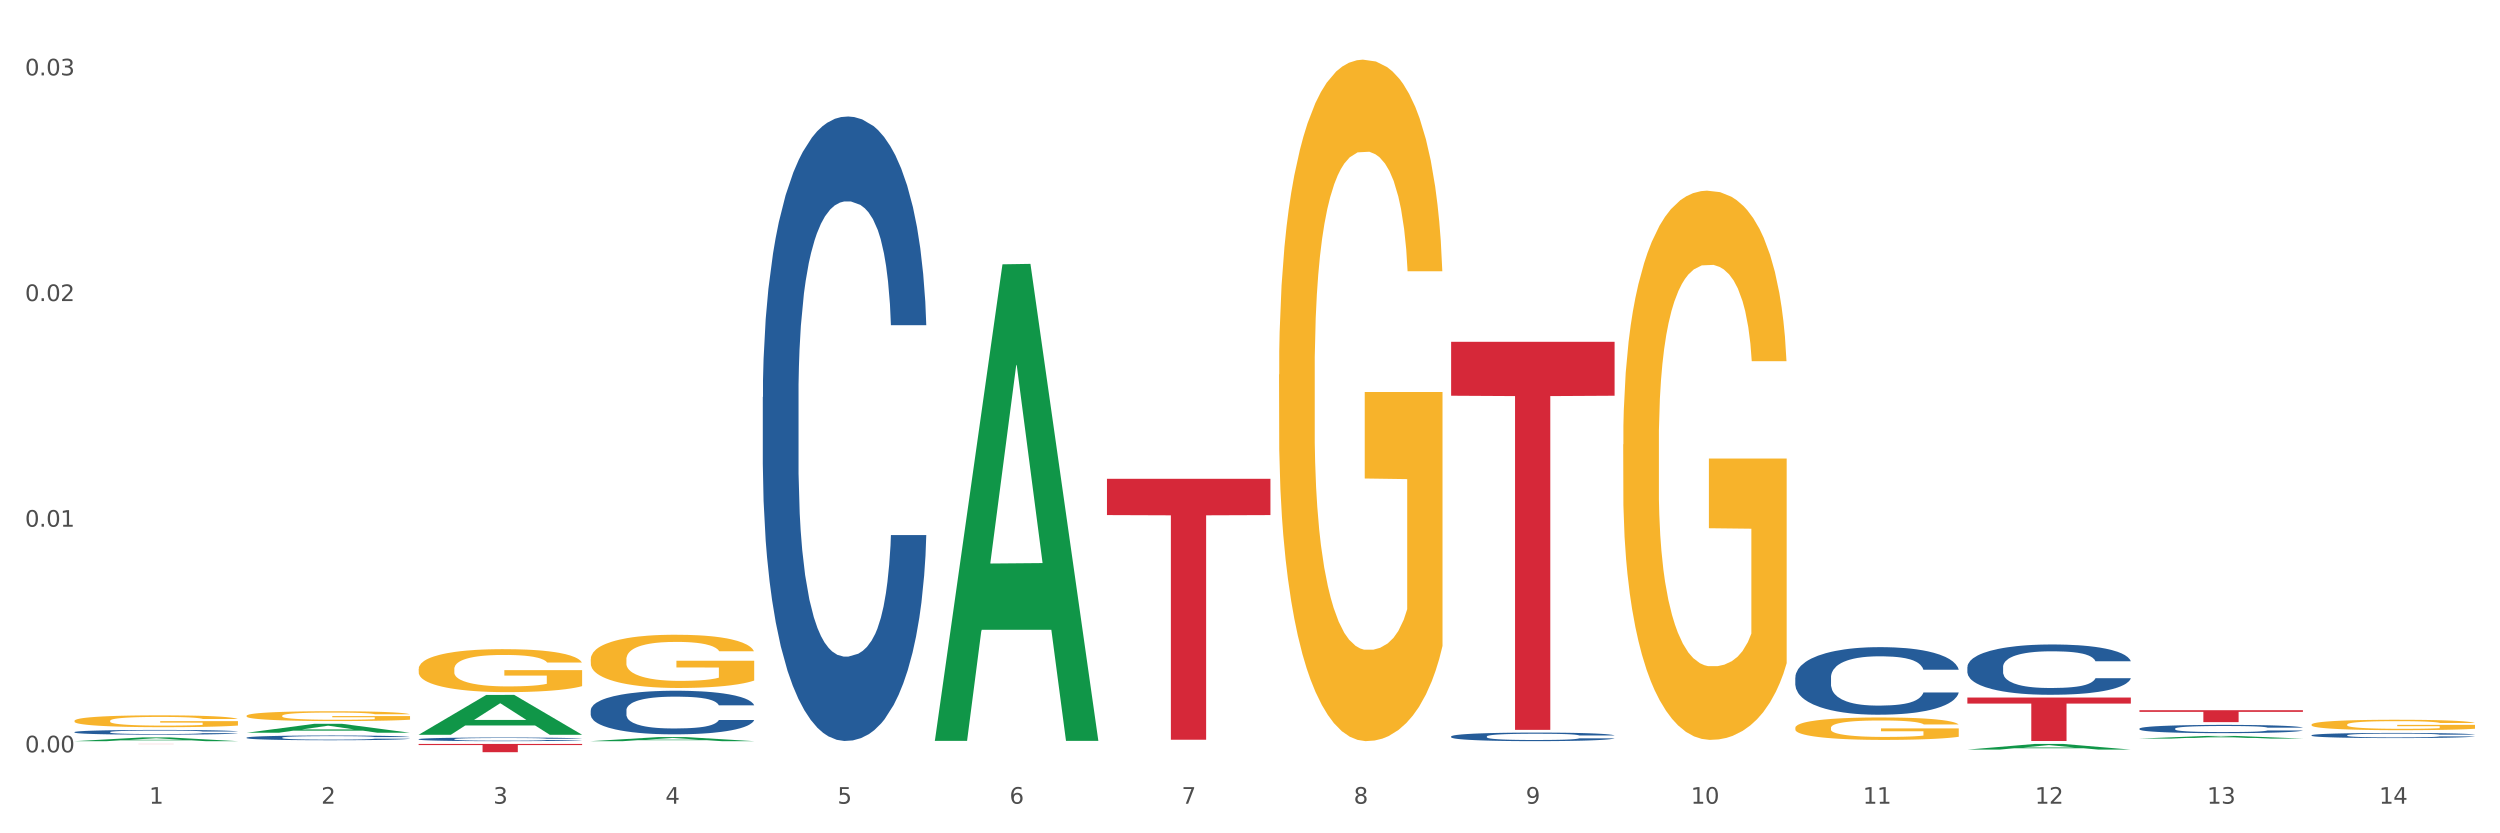 <?xml version="1.0" encoding="utf-8" standalone="no"?>
<!DOCTYPE svg PUBLIC "-//W3C//DTD SVG 1.1//EN"
  "http://www.w3.org/Graphics/SVG/1.1/DTD/svg11.dtd">
<svg xmlns:xlink="http://www.w3.org/1999/xlink" width="1080pt" height="360pt" viewBox="0 0 1080 360" xmlns="http://www.w3.org/2000/svg" version="1.1">
 <rect x="0" y="0" width="1080" height="360" fill="#333333" stroke="none"/>
 <defs>
  <style type="text/css">*{stroke-linejoin: round; stroke-linecap: butt}</style>
 </defs>
 <g id="figure_1">
  <g id="patch_1">
   <path d="M 0 360 
L 1080 360 
L 1080 0 
L 0 0 
z
" style="fill: #ffffff; stroke: #ffffff; stroke-linejoin: miter"/>
  </g>
  <g id="axes_1">
   <g id="matplotlib.axis_1">
    <g id="xtick_1">
     <g id="text_1">
      <!-- 1 -->
      <g style="fill: #4d4d4d" transform="translate(64.432 347.204) scale(0.096 -0.096)">
       <defs>
        <path id="DejaVuSans-31" d="M 794 531 
L 1825 531 
L 1825 4091 
L 703 3866 
L 703 4441 
L 1819 4666 
L 2450 4666 
L 2450 531 
L 3481 531 
L 3481 0 
L 794 0 
L 794 531 
z
" transform="scale(0.016)"/>
       </defs>
       <use xlink:href="#DejaVuSans-31"/>
      </g>
     </g>
    </g>
    <g id="xtick_2">
     <g id="text_2">
      <!-- 2 -->
      <g style="fill: #4d4d4d" transform="translate(138.771 347.204) scale(0.096 -0.096)">
       <defs>
        <path id="DejaVuSans-32" d="M 1228 531 
L 3431 531 
L 3431 0 
L 469 0 
L 469 531 
Q 828 903 1448 1529 
Q 2069 2156 2228 2338 
Q 2531 2678 2651 2914 
Q 2772 3150 2772 3378 
Q 2772 3750 2511 3984 
Q 2250 4219 1831 4219 
Q 1534 4219 1204 4116 
Q 875 4013 500 3803 
L 500 4441 
Q 881 4594 1212 4672 
Q 1544 4750 1819 4750 
Q 2544 4750 2975 4387 
Q 3406 4025 3406 3419 
Q 3406 3131 3298 2873 
Q 3191 2616 2906 2266 
Q 2828 2175 2409 1742 
Q 1991 1309 1228 531 
z
" transform="scale(0.016)"/>
       </defs>
       <use xlink:href="#DejaVuSans-32"/>
      </g>
     </g>
    </g>
    <g id="xtick_3">
     <g id="text_3">
      <!-- 3 -->
      <g style="fill: #4d4d4d" transform="translate(213.109 347.204) scale(0.096 -0.096)">
       <defs>
        <path id="DejaVuSans-33" d="M 2597 2516 
Q 3050 2419 3304 2112 
Q 3559 1806 3559 1356 
Q 3559 666 3084 287 
Q 2609 -91 1734 -91 
Q 1441 -91 1130 -33 
Q 819 25 488 141 
L 488 750 
Q 750 597 1062 519 
Q 1375 441 1716 441 
Q 2309 441 2620 675 
Q 2931 909 2931 1356 
Q 2931 1769 2642 2001 
Q 2353 2234 1838 2234 
L 1294 2234 
L 1294 2753 
L 1863 2753 
Q 2328 2753 2575 2939 
Q 2822 3125 2822 3475 
Q 2822 3834 2567 4026 
Q 2313 4219 1838 4219 
Q 1578 4219 1281 4162 
Q 984 4106 628 3988 
L 628 4550 
Q 988 4650 1302 4700 
Q 1616 4750 1894 4750 
Q 2613 4750 3031 4423 
Q 3450 4097 3450 3541 
Q 3450 3153 3228 2886 
Q 3006 2619 2597 2516 
z
" transform="scale(0.016)"/>
       </defs>
       <use xlink:href="#DejaVuSans-33"/>
      </g>
     </g>
    </g>
    <g id="xtick_4">
     <g id="text_4">
      <!-- 4 -->
      <g style="fill: #4d4d4d" transform="translate(287.448 347.204) scale(0.096 -0.096)">
       <defs>
        <path id="DejaVuSans-34" d="M 2419 4116 
L 825 1625 
L 2419 1625 
L 2419 4116 
z
M 2253 4666 
L 3047 4666 
L 3047 1625 
L 3713 1625 
L 3713 1100 
L 3047 1100 
L 3047 0 
L 2419 0 
L 2419 1100 
L 313 1100 
L 313 1709 
L 2253 4666 
z
" transform="scale(0.016)"/>
       </defs>
       <use xlink:href="#DejaVuSans-34"/>
      </g>
     </g>
    </g>
    <g id="xtick_5">
     <g id="text_5">
      <!-- 5 -->
      <g style="fill: #4d4d4d" transform="translate(361.787 347.204) scale(0.096 -0.096)">
       <defs>
        <path id="DejaVuSans-35" d="M 691 4666 
L 3169 4666 
L 3169 4134 
L 1269 4134 
L 1269 2991 
Q 1406 3038 1543 3061 
Q 1681 3084 1819 3084 
Q 2600 3084 3056 2656 
Q 3513 2228 3513 1497 
Q 3513 744 3044 326 
Q 2575 -91 1722 -91 
Q 1428 -91 1123 -41 
Q 819 9 494 109 
L 494 744 
Q 775 591 1075 516 
Q 1375 441 1709 441 
Q 2250 441 2565 725 
Q 2881 1009 2881 1497 
Q 2881 1984 2565 2268 
Q 2250 2553 1709 2553 
Q 1456 2553 1204 2497 
Q 953 2441 691 2322 
L 691 4666 
z
" transform="scale(0.016)"/>
       </defs>
       <use xlink:href="#DejaVuSans-35"/>
      </g>
     </g>
    </g>
    <g id="xtick_6">
     <g id="text_6">
      <!-- 6 -->
      <g style="fill: #4d4d4d" transform="translate(436.125 347.204) scale(0.096 -0.096)">
       <defs>
        <path id="DejaVuSans-36" d="M 2113 2584 
Q 1688 2584 1439 2293 
Q 1191 2003 1191 1497 
Q 1191 994 1439 701 
Q 1688 409 2113 409 
Q 2538 409 2786 701 
Q 3034 994 3034 1497 
Q 3034 2003 2786 2293 
Q 2538 2584 2113 2584 
z
M 3366 4563 
L 3366 3988 
Q 3128 4100 2886 4159 
Q 2644 4219 2406 4219 
Q 1781 4219 1451 3797 
Q 1122 3375 1075 2522 
Q 1259 2794 1537 2939 
Q 1816 3084 2150 3084 
Q 2853 3084 3261 2657 
Q 3669 2231 3669 1497 
Q 3669 778 3244 343 
Q 2819 -91 2113 -91 
Q 1303 -91 875 529 
Q 447 1150 447 2328 
Q 447 3434 972 4092 
Q 1497 4750 2381 4750 
Q 2619 4750 2861 4703 
Q 3103 4656 3366 4563 
z
" transform="scale(0.016)"/>
       </defs>
       <use xlink:href="#DejaVuSans-36"/>
      </g>
     </g>
    </g>
    <g id="xtick_7">
     <g id="text_7">
      <!-- 7 -->
      <g style="fill: #4d4d4d" transform="translate(510.464 347.204) scale(0.096 -0.096)">
       <defs>
        <path id="DejaVuSans-37" d="M 525 4666 
L 3525 4666 
L 3525 4397 
L 1831 0 
L 1172 0 
L 2766 4134 
L 525 4134 
L 525 4666 
z
" transform="scale(0.016)"/>
       </defs>
       <use xlink:href="#DejaVuSans-37"/>
      </g>
     </g>
    </g>
    <g id="xtick_8">
     <g id="text_8">
      <!-- 8 -->
      <g style="fill: #4d4d4d" transform="translate(584.803 347.204) scale(0.096 -0.096)">
       <defs>
        <path id="DejaVuSans-38" d="M 2034 2216 
Q 1584 2216 1326 1975 
Q 1069 1734 1069 1313 
Q 1069 891 1326 650 
Q 1584 409 2034 409 
Q 2484 409 2743 651 
Q 3003 894 3003 1313 
Q 3003 1734 2745 1975 
Q 2488 2216 2034 2216 
z
M 1403 2484 
Q 997 2584 770 2862 
Q 544 3141 544 3541 
Q 544 4100 942 4425 
Q 1341 4750 2034 4750 
Q 2731 4750 3128 4425 
Q 3525 4100 3525 3541 
Q 3525 3141 3298 2862 
Q 3072 2584 2669 2484 
Q 3125 2378 3379 2068 
Q 3634 1759 3634 1313 
Q 3634 634 3220 271 
Q 2806 -91 2034 -91 
Q 1263 -91 848 271 
Q 434 634 434 1313 
Q 434 1759 690 2068 
Q 947 2378 1403 2484 
z
M 1172 3481 
Q 1172 3119 1398 2916 
Q 1625 2713 2034 2713 
Q 2441 2713 2670 2916 
Q 2900 3119 2900 3481 
Q 2900 3844 2670 4047 
Q 2441 4250 2034 4250 
Q 1625 4250 1398 4047 
Q 1172 3844 1172 3481 
z
" transform="scale(0.016)"/>
       </defs>
       <use xlink:href="#DejaVuSans-38"/>
      </g>
     </g>
    </g>
    <g id="xtick_9">
     <g id="text_9">
      <!-- 9 -->
      <g style="fill: #4d4d4d" transform="translate(659.142 347.204) scale(0.096 -0.096)">
       <defs>
        <path id="DejaVuSans-39" d="M 703 97 
L 703 672 
Q 941 559 1184 500 
Q 1428 441 1663 441 
Q 2288 441 2617 861 
Q 2947 1281 2994 2138 
Q 2813 1869 2534 1725 
Q 2256 1581 1919 1581 
Q 1219 1581 811 2004 
Q 403 2428 403 3163 
Q 403 3881 828 4315 
Q 1253 4750 1959 4750 
Q 2769 4750 3195 4129 
Q 3622 3509 3622 2328 
Q 3622 1225 3098 567 
Q 2575 -91 1691 -91 
Q 1453 -91 1209 -44 
Q 966 3 703 97 
z
M 1959 2075 
Q 2384 2075 2632 2365 
Q 2881 2656 2881 3163 
Q 2881 3666 2632 3958 
Q 2384 4250 1959 4250 
Q 1534 4250 1286 3958 
Q 1038 3666 1038 3163 
Q 1038 2656 1286 2365 
Q 1534 2075 1959 2075 
z
" transform="scale(0.016)"/>
       </defs>
       <use xlink:href="#DejaVuSans-39"/>
      </g>
     </g>
    </g>
    <g id="xtick_10">
     <g id="text_10">
      <!-- 10 -->
      <g style="fill: #4d4d4d" transform="translate(730.426 347.204) scale(0.096 -0.096)">
       <defs>
        <path id="DejaVuSans-30" d="M 2034 4250 
Q 1547 4250 1301 3770 
Q 1056 3291 1056 2328 
Q 1056 1369 1301 889 
Q 1547 409 2034 409 
Q 2525 409 2770 889 
Q 3016 1369 3016 2328 
Q 3016 3291 2770 3770 
Q 2525 4250 2034 4250 
z
M 2034 4750 
Q 2819 4750 3233 4129 
Q 3647 3509 3647 2328 
Q 3647 1150 3233 529 
Q 2819 -91 2034 -91 
Q 1250 -91 836 529 
Q 422 1150 422 2328 
Q 422 3509 836 4129 
Q 1250 4750 2034 4750 
z
" transform="scale(0.016)"/>
       </defs>
       <use xlink:href="#DejaVuSans-31"/>
       <use xlink:href="#DejaVuSans-30" transform="translate(63.623 0)"/>
      </g>
     </g>
    </g>
    <g id="xtick_11">
     <g id="text_11">
      <!-- 11 -->
      <g style="fill: #4d4d4d" transform="translate(804.765 347.204) scale(0.096 -0.096)">
       <use xlink:href="#DejaVuSans-31"/>
       <use xlink:href="#DejaVuSans-31" transform="translate(63.623 0)"/>
      </g>
     </g>
    </g>
    <g id="xtick_12">
     <g id="text_12">
      <!-- 12 -->
      <g style="fill: #4d4d4d" transform="translate(879.104 347.204) scale(0.096 -0.096)">
       <use xlink:href="#DejaVuSans-31"/>
       <use xlink:href="#DejaVuSans-32" transform="translate(63.623 0)"/>
      </g>
     </g>
    </g>
    <g id="xtick_13">
     <g id="text_13">
      <!-- 13 -->
      <g style="fill: #4d4d4d" transform="translate(953.442 347.204) scale(0.096 -0.096)">
       <use xlink:href="#DejaVuSans-31"/>
       <use xlink:href="#DejaVuSans-33" transform="translate(63.623 0)"/>
      </g>
     </g>
    </g>
    <g id="xtick_14">
     <g id="text_14">
      <!-- 14 -->
      <g style="fill: #4d4d4d" transform="translate(1027.781 347.204) scale(0.096 -0.096)">
       <use xlink:href="#DejaVuSans-31"/>
       <use xlink:href="#DejaVuSans-34" transform="translate(63.623 0)"/>
      </g>
     </g>
    </g>
    <g id="xtick_15"/>
    <g id="xtick_16"/>
    <g id="xtick_17"/>
    <g id="xtick_18"/>
    <g id="xtick_19"/>
    <g id="xtick_20"/>
    <g id="xtick_21"/>
    <g id="xtick_22"/>
    <g id="xtick_23"/>
    <g id="xtick_24"/>
    <g id="xtick_25"/>
    <g id="xtick_26"/>
    <g id="xtick_27"/>
   </g>
   <g id="matplotlib.axis_2">
    <g id="ytick_1">
     <g id="text_15">
      <!-- 0.00 -->
      <g style="fill: #4d4d4d" transform="translate(10.8 325.017) scale(0.096 -0.096)">
       <defs>
        <path id="DejaVuSans-2e" d="M 684 794 
L 1344 794 
L 1344 0 
L 684 0 
L 684 794 
z
" transform="scale(0.016)"/>
       </defs>
       <use xlink:href="#DejaVuSans-30"/>
       <use xlink:href="#DejaVuSans-2e" transform="translate(63.623 0)"/>
       <use xlink:href="#DejaVuSans-30" transform="translate(95.41 0)"/>
       <use xlink:href="#DejaVuSans-30" transform="translate(159.033 0)"/>
      </g>
     </g>
    </g>
    <g id="ytick_2">
     <g id="text_16">
      <!-- 0.01 -->
      <g style="fill: #4d4d4d" transform="translate(10.8 227.536) scale(0.096 -0.096)">
       <use xlink:href="#DejaVuSans-30"/>
       <use xlink:href="#DejaVuSans-2e" transform="translate(63.623 0)"/>
       <use xlink:href="#DejaVuSans-30" transform="translate(95.41 0)"/>
       <use xlink:href="#DejaVuSans-31" transform="translate(159.033 0)"/>
      </g>
     </g>
    </g>
    <g id="ytick_3">
     <g id="text_17">
      <!-- 0.02 -->
      <g style="fill: #4d4d4d" transform="translate(10.8 130.056) scale(0.096 -0.096)">
       <use xlink:href="#DejaVuSans-30"/>
       <use xlink:href="#DejaVuSans-2e" transform="translate(63.623 0)"/>
       <use xlink:href="#DejaVuSans-30" transform="translate(95.41 0)"/>
       <use xlink:href="#DejaVuSans-32" transform="translate(159.033 0)"/>
      </g>
     </g>
    </g>
    <g id="ytick_4">
     <g id="text_18">
      <!-- 0.03 -->
      <g style="fill: #4d4d4d" transform="translate(10.8 32.575) scale(0.096 -0.096)">
       <use xlink:href="#DejaVuSans-30"/>
       <use xlink:href="#DejaVuSans-2e" transform="translate(63.623 0)"/>
       <use xlink:href="#DejaVuSans-30" transform="translate(95.41 0)"/>
       <use xlink:href="#DejaVuSans-33" transform="translate(159.033 0)"/>
      </g>
     </g>
    </g>
    <g id="ytick_5"/>
    <g id="ytick_6"/>
    <g id="ytick_7"/>
   </g>
   <g id="PolyCollection_1">
    <path d="M 924.24 319.062 
L 924.312 319.061 
L 953.435 317.91 
L 965.52 317.909 
L 994.861 319.064 
L 980.883 319.064 
L 974.548 318.795 
L 944.48 318.795 
L 944.261 318.8 
L 938.145 319.064 
L 924.24 319.064 
L 924.24 319.062 
L 948.265 318.635 
L 970.763 318.634 
L 959.623 318.155 
L 959.478 318.153 
L 959.332 318.157 
L 948.193 318.634 
L 948.265 318.635 
L 924.24 319.062 
z
" clip-path="url(#pe88a018e8b)" style="fill: #109648"/>
    <path d="M 924.24 306.814 
L 994.861 306.814 
L 994.861 307.531 
L 967.081 307.536 
L 967.081 311.97 
L 951.852 311.97 
L 951.852 307.536 
L 924.24 307.531 
L 924.24 306.819 
L 924.24 306.814 
z
" clip-path="url(#pe88a018e8b)" style="fill: #d62839"/>
    <path d="M 106.514 316.545 
L 106.587 316.542 
L 135.709 312.694 
L 147.795 312.69 
L 177.135 316.553 
L 163.157 316.553 
L 156.823 315.653 
L 126.754 315.653 
L 126.535 315.668 
L 120.42 316.553 
L 106.514 316.553 
L 106.514 316.545 
L 130.54 315.116 
L 153.037 315.113 
L 141.897 313.514 
L 141.752 313.506 
L 141.606 313.517 
L 130.467 315.113 
L 130.54 315.116 
L 106.514 316.545 
z
" clip-path="url(#pe88a018e8b)" style="fill: #109648"/>
    <path d="M 32.175 320.185 
L 32.248 320.183 
L 61.37 318.57 
L 73.456 318.568 
L 102.797 320.188 
L 88.818 320.188 
L 82.484 319.811 
L 52.415 319.811 
L 52.197 319.817 
L 46.081 320.188 
L 32.175 320.188 
L 32.175 320.185 
L 56.201 319.586 
L 78.698 319.584 
L 67.559 318.913 
L 67.413 318.91 
L 67.267 318.915 
L 56.128 319.584 
L 56.201 319.586 
L 32.175 320.185 
z
" clip-path="url(#pe88a018e8b)" style="fill: #109648"/>
    <path d="M 403.869 319.679 
L 403.941 319.486 
L 433.064 114.183 
L 445.15 113.99 
L 474.49 320.066 
L 460.512 320.066 
L 454.177 272.079 
L 424.109 272.079 
L 423.89 272.853 
L 417.774 320.066 
L 403.869 320.066 
L 403.869 319.679 
L 427.895 243.441 
L 450.392 243.247 
L 439.252 157.914 
L 439.107 157.527 
L 438.961 158.108 
L 427.822 243.247 
L 427.895 243.441 
L 403.869 319.679 
z
" clip-path="url(#pe88a018e8b)" style="fill: #109648"/>
    <path d="M 849.901 323.83 
L 849.974 323.828 
L 879.096 321.372 
L 891.182 321.37 
L 920.523 323.835 
L 906.544 323.835 
L 900.21 323.261 
L 870.141 323.261 
L 869.922 323.27 
L 863.807 323.835 
L 849.901 323.835 
L 849.901 323.83 
L 873.927 322.918 
L 896.424 322.916 
L 885.284 321.895 
L 885.139 321.891 
L 884.993 321.898 
L 873.854 322.916 
L 873.927 322.918 
L 849.901 323.83 
z
" clip-path="url(#pe88a018e8b)" style="fill: #109648"/>
    <path d="M 255.191 320.184 
L 255.264 320.183 
L 284.386 318.423 
L 296.472 318.422 
L 325.813 320.188 
L 311.834 320.188 
L 305.5 319.776 
L 275.431 319.776 
L 275.213 319.783 
L 269.097 320.188 
L 255.191 320.188 
L 255.191 320.184 
L 279.217 319.531 
L 301.714 319.529 
L 290.575 318.798 
L 290.429 318.795 
L 290.284 318.8 
L 279.144 319.529 
L 279.217 319.531 
L 255.191 320.184 
z
" clip-path="url(#pe88a018e8b)" style="fill: #109648"/>
    <path d="M 849.901 301.334 
L 920.523 301.334 
L 920.523 303.943 
L 892.742 303.961 
L 892.742 320.111 
L 877.514 320.111 
L 877.514 303.961 
L 849.901 303.943 
L 849.901 301.351 
L 849.901 301.334 
z
" clip-path="url(#pe88a018e8b)" style="fill: #d62839"/>
    <path d="M 180.852 317.391 
L 180.925 317.375 
L 210.048 300.208 
L 222.133 300.191 
L 251.474 317.423 
L 237.495 317.423 
L 231.161 313.411 
L 201.092 313.411 
L 200.874 313.475 
L 194.758 317.423 
L 180.852 317.423 
L 180.852 317.391 
L 204.878 311.016 
L 227.375 311 
L 216.236 303.864 
L 216.09 303.832 
L 215.945 303.881 
L 204.806 311 
L 204.878 311.016 
L 180.852 317.391 
z
" clip-path="url(#pe88a018e8b)" style="fill: #109648"/>
    <path d="M 849.901 288.179 
L 849.984 288.159 
L 849.984 287.603 
L 850.235 286.849 
L 851.153 285.459 
L 852.322 284.407 
L 854.325 283.176 
L 855.41 282.659 
L 856.829 282.084 
L 859.751 281.151 
L 863.09 280.356 
L 865.428 279.92 
L 867.181 279.642 
L 871.104 279.145 
L 873.358 278.927 
L 875.695 278.748 
L 877.699 278.629 
L 881.038 278.49 
L 883.709 278.43 
L 886.798 278.411 
L 889.386 278.43 
L 892.808 278.51 
L 897.817 278.748 
L 899.737 278.887 
L 902.325 279.125 
L 904.996 279.443 
L 907.166 279.761 
L 909.671 280.217 
L 912.258 280.813 
L 914.763 281.567 
L 916.516 282.262 
L 917.935 282.997 
L 919.187 283.89 
L 920.105 284.863 
L 920.523 285.677 
L 905.246 285.677 
L 904.829 284.943 
L 903.994 284.149 
L 903.159 283.613 
L 902.241 283.176 
L 900.822 282.679 
L 899.57 282.362 
L 897.483 281.984 
L 895.563 281.746 
L 893.977 281.607 
L 892.057 281.488 
L 887.966 281.369 
L 885.045 281.369 
L 883.208 281.409 
L 880.954 281.508 
L 879.034 281.647 
L 876.78 281.885 
L 875.027 282.143 
L 873.274 282.481 
L 872.273 282.719 
L 870.77 283.156 
L 869.768 283.513 
L 868.433 284.129 
L 867.681 284.566 
L 866.346 285.697 
L 865.761 286.531 
L 865.511 287.107 
L 865.344 287.742 
L 865.344 290.84 
L 865.845 292.229 
L 866.262 292.825 
L 866.93 293.5 
L 868.182 294.374 
L 870.019 295.227 
L 871.939 295.843 
L 873.525 296.22 
L 875.027 296.498 
L 876.53 296.716 
L 878.367 296.915 
L 879.869 297.034 
L 882.123 297.153 
L 884.794 297.213 
L 886.881 297.213 
L 891.139 297.114 
L 893.059 297.014 
L 894.895 296.875 
L 896.899 296.657 
L 898.485 296.419 
L 899.403 296.24 
L 900.905 295.863 
L 902.074 295.466 
L 903.076 295.009 
L 903.744 294.612 
L 904.495 294.016 
L 905.079 293.341 
L 905.246 292.984 
L 920.523 292.984 
L 920.189 293.699 
L 919.604 294.393 
L 918.436 295.327 
L 917.517 295.863 
L 916.098 296.518 
L 914.596 297.074 
L 912.509 297.689 
L 910.589 298.146 
L 908.585 298.543 
L 906.415 298.9 
L 902.491 299.397 
L 901.072 299.536 
L 898.067 299.774 
L 895.73 299.913 
L 892.307 300.052 
L 888.801 300.131 
L 885.128 300.151 
L 881.873 300.112 
L 878.283 299.992 
L 876.029 299.873 
L 873.525 299.695 
L 870.603 299.417 
L 867.848 299.079 
L 865.261 298.682 
L 862.84 298.225 
L 860.586 297.709 
L 857.664 296.855 
L 855.494 296.022 
L 853.908 295.247 
L 852.823 294.592 
L 851.737 293.758 
L 851.153 293.182 
L 850.235 291.793 
L 849.901 290.502 
L 849.901 288.179 
z
" clip-path="url(#pe88a018e8b)" style="fill: #255c99"/>
    <path d="M 924.24 314.758 
L 924.323 314.755 
L 924.323 314.664 
L 924.573 314.54 
L 925.492 314.311 
L 926.66 314.138 
L 928.664 313.936 
L 929.749 313.851 
L 931.168 313.756 
L 934.09 313.603 
L 937.429 313.472 
L 939.766 313.4 
L 941.519 313.355 
L 945.443 313.273 
L 947.697 313.237 
L 950.034 313.208 
L 952.037 313.188 
L 955.377 313.165 
L 958.048 313.155 
L 961.136 313.152 
L 963.724 313.155 
L 967.147 313.169 
L 972.155 313.208 
L 974.075 313.231 
L 976.663 313.27 
L 979.335 313.322 
L 981.505 313.374 
L 984.009 313.449 
L 986.597 313.547 
L 989.101 313.671 
L 990.854 313.786 
L 992.273 313.906 
L 993.526 314.053 
L 994.444 314.213 
L 994.861 314.347 
L 979.585 314.347 
L 979.168 314.226 
L 978.333 314.096 
L 977.498 314.008 
L 976.58 313.936 
L 975.161 313.854 
L 973.908 313.802 
L 971.822 313.74 
L 969.902 313.701 
L 968.316 313.678 
L 966.396 313.658 
L 962.305 313.639 
L 959.383 313.639 
L 957.547 313.645 
L 955.293 313.661 
L 953.373 313.684 
L 951.119 313.724 
L 949.366 313.766 
L 947.613 313.821 
L 946.611 313.861 
L 945.109 313.932 
L 944.107 313.991 
L 942.771 314.092 
L 942.02 314.164 
L 940.685 314.35 
L 940.1 314.487 
L 939.85 314.582 
L 939.683 314.687 
L 939.683 315.196 
L 940.184 315.424 
L 940.601 315.522 
L 941.269 315.633 
L 942.521 315.777 
L 944.358 315.917 
L 946.278 316.018 
L 947.864 316.08 
L 949.366 316.126 
L 950.869 316.162 
L 952.705 316.195 
L 954.208 316.214 
L 956.462 316.234 
L 959.133 316.244 
L 961.22 316.244 
L 965.477 316.227 
L 967.397 316.211 
L 969.234 316.188 
L 971.237 316.152 
L 972.823 316.113 
L 973.742 316.084 
L 975.244 316.022 
L 976.413 315.956 
L 977.415 315.881 
L 978.082 315.816 
L 978.834 315.718 
L 979.418 315.607 
L 979.585 315.548 
L 994.861 315.548 
L 994.527 315.666 
L 993.943 315.78 
L 992.774 315.934 
L 991.856 316.022 
L 990.437 316.129 
L 988.934 316.221 
L 986.847 316.322 
L 984.927 316.397 
L 982.924 316.462 
L 980.754 316.521 
L 976.83 316.603 
L 975.411 316.626 
L 972.406 316.665 
L 970.069 316.688 
L 966.646 316.711 
L 963.14 316.724 
L 959.467 316.727 
L 956.211 316.72 
L 952.622 316.701 
L 950.368 316.681 
L 947.864 316.652 
L 944.942 316.606 
L 942.187 316.551 
L 939.599 316.485 
L 937.178 316.41 
L 934.925 316.325 
L 932.003 316.185 
L 929.832 316.048 
L 928.246 315.92 
L 927.161 315.813 
L 926.076 315.676 
L 925.492 315.581 
L 924.573 315.352 
L 924.24 315.14 
L 924.24 314.758 
z
" clip-path="url(#pe88a018e8b)" style="fill: #255c99"/>
    <path d="M 998.578 317.626 
L 998.662 317.624 
L 998.662 317.567 
L 998.912 317.49 
L 999.83 317.348 
L 1000.999 317.241 
L 1003.003 317.115 
L 1004.088 317.063 
L 1005.507 317.004 
L 1008.429 316.909 
L 1011.768 316.828 
L 1014.105 316.783 
L 1015.858 316.755 
L 1019.781 316.704 
L 1022.035 316.682 
L 1024.373 316.663 
L 1026.376 316.651 
L 1029.715 316.637 
L 1032.387 316.631 
L 1035.475 316.629 
L 1038.063 316.631 
L 1041.486 316.639 
L 1046.494 316.663 
L 1048.414 316.678 
L 1051.002 316.702 
L 1053.673 316.734 
L 1055.844 316.767 
L 1058.348 316.813 
L 1060.936 316.874 
L 1063.44 316.951 
L 1065.193 317.022 
L 1066.612 317.097 
L 1067.864 317.188 
L 1068.783 317.288 
L 1069.2 317.371 
L 1053.924 317.371 
L 1053.506 317.296 
L 1052.671 317.215 
L 1051.837 317.16 
L 1050.918 317.115 
L 1049.499 317.065 
L 1048.247 317.032 
L 1046.16 316.994 
L 1044.24 316.969 
L 1042.654 316.955 
L 1040.734 316.943 
L 1036.644 316.931 
L 1033.722 316.931 
L 1031.886 316.935 
L 1029.632 316.945 
L 1027.712 316.959 
L 1025.458 316.984 
L 1023.705 317.01 
L 1021.952 317.044 
L 1020.95 317.069 
L 1019.448 317.113 
L 1018.446 317.15 
L 1017.11 317.213 
L 1016.359 317.257 
L 1015.023 317.373 
L 1014.439 317.458 
L 1014.188 317.517 
L 1014.022 317.582 
L 1014.022 317.898 
L 1014.522 318.04 
L 1014.94 318.1 
L 1015.608 318.169 
L 1016.86 318.259 
L 1018.696 318.346 
L 1020.616 318.409 
L 1022.202 318.447 
L 1023.705 318.475 
L 1025.207 318.498 
L 1027.044 318.518 
L 1028.547 318.53 
L 1030.8 318.542 
L 1033.472 318.548 
L 1035.559 318.548 
L 1039.816 318.538 
L 1041.736 318.528 
L 1043.572 318.514 
L 1045.576 318.492 
L 1047.162 318.467 
L 1048.08 318.449 
L 1049.583 318.411 
L 1050.752 318.37 
L 1051.753 318.323 
L 1052.421 318.283 
L 1053.172 318.222 
L 1053.757 318.153 
L 1053.924 318.117 
L 1069.2 318.117 
L 1068.866 318.19 
L 1068.282 318.261 
L 1067.113 318.356 
L 1066.195 318.411 
L 1064.776 318.478 
L 1063.273 318.534 
L 1061.186 318.597 
L 1059.266 318.644 
L 1057.263 318.684 
L 1055.092 318.721 
L 1051.169 318.771 
L 1049.75 318.786 
L 1046.745 318.81 
L 1044.407 318.824 
L 1040.985 318.838 
L 1037.479 318.846 
L 1033.806 318.848 
L 1030.55 318.844 
L 1026.96 318.832 
L 1024.707 318.82 
L 1022.202 318.802 
L 1019.281 318.773 
L 1016.526 318.739 
L 1013.938 318.698 
L 1011.517 318.652 
L 1009.263 318.599 
L 1006.342 318.512 
L 1004.171 318.427 
L 1002.585 318.348 
L 1001.5 318.281 
L 1000.415 318.196 
L 999.83 318.137 
L 998.912 317.995 
L 998.578 317.863 
L 998.578 317.626 
z
" clip-path="url(#pe88a018e8b)" style="fill: #255c99"/>
    <path d="M 180.852 319.317 
L 180.936 319.315 
L 180.936 319.275 
L 181.186 319.22 
L 182.105 319.119 
L 183.273 319.042 
L 185.277 318.953 
L 186.362 318.915 
L 187.781 318.873 
L 190.703 318.805 
L 194.042 318.747 
L 196.379 318.716 
L 198.132 318.695 
L 202.056 318.659 
L 204.31 318.643 
L 206.647 318.63 
L 208.65 318.622 
L 211.989 318.612 
L 214.661 318.607 
L 217.749 318.606 
L 220.337 318.607 
L 223.76 318.613 
L 228.768 318.63 
L 230.688 318.641 
L 233.276 318.658 
L 235.947 318.681 
L 238.118 318.704 
L 240.622 318.737 
L 243.21 318.781 
L 245.714 318.836 
L 247.467 318.886 
L 248.886 318.94 
L 250.139 319.005 
L 251.057 319.075 
L 251.474 319.135 
L 236.198 319.135 
L 235.78 319.081 
L 234.946 319.023 
L 234.111 318.984 
L 233.193 318.953 
L 231.774 318.917 
L 230.521 318.893 
L 228.434 318.866 
L 226.514 318.849 
L 224.928 318.839 
L 223.008 318.83 
L 218.918 318.821 
L 215.996 318.821 
L 214.16 318.824 
L 211.906 318.831 
L 209.986 318.841 
L 207.732 318.859 
L 205.979 318.878 
L 204.226 318.902 
L 203.224 318.919 
L 201.722 318.951 
L 200.72 318.977 
L 199.384 319.022 
L 198.633 319.054 
L 197.297 319.136 
L 196.713 319.197 
L 196.463 319.239 
L 196.296 319.285 
L 196.296 319.51 
L 196.797 319.611 
L 197.214 319.655 
L 197.882 319.704 
L 199.134 319.767 
L 200.97 319.829 
L 202.89 319.874 
L 204.476 319.902 
L 205.979 319.922 
L 207.482 319.938 
L 209.318 319.952 
L 210.821 319.961 
L 213.075 319.97 
L 215.746 319.974 
L 217.833 319.974 
L 222.09 319.967 
L 224.01 319.959 
L 225.847 319.949 
L 227.85 319.933 
L 229.436 319.916 
L 230.354 319.903 
L 231.857 319.876 
L 233.026 319.847 
L 234.027 319.814 
L 234.695 319.785 
L 235.447 319.741 
L 236.031 319.692 
L 236.198 319.666 
L 251.474 319.666 
L 251.14 319.718 
L 250.556 319.769 
L 249.387 319.837 
L 248.469 319.876 
L 247.05 319.923 
L 245.547 319.964 
L 243.46 320.009 
L 241.54 320.042 
L 239.537 320.071 
L 237.367 320.097 
L 233.443 320.133 
L 232.024 320.143 
L 229.019 320.16 
L 226.681 320.17 
L 223.259 320.18 
L 219.753 320.186 
L 216.08 320.188 
L 212.824 320.185 
L 209.235 320.176 
L 206.981 320.167 
L 204.476 320.154 
L 201.555 320.134 
L 198.8 320.11 
L 196.212 320.081 
L 193.791 320.048 
L 191.538 320.01 
L 188.616 319.948 
L 186.445 319.887 
L 184.859 319.831 
L 183.774 319.783 
L 182.689 319.723 
L 182.105 319.681 
L 181.186 319.58 
L 180.852 319.486 
L 180.852 319.317 
z
" clip-path="url(#pe88a018e8b)" style="fill: #255c99"/>
    <path d="M 255.191 306.862 
L 255.275 306.845 
L 255.275 306.363 
L 255.525 305.709 
L 256.443 304.505 
L 257.612 303.593 
L 259.615 302.526 
L 260.701 302.078 
L 262.12 301.579 
L 265.041 300.77 
L 268.381 300.082 
L 270.718 299.703 
L 272.471 299.462 
L 276.394 299.032 
L 278.648 298.843 
L 280.986 298.688 
L 282.989 298.585 
L 286.328 298.464 
L 288.999 298.413 
L 292.088 298.395 
L 294.676 298.413 
L 298.098 298.481 
L 303.107 298.688 
L 305.027 298.808 
L 307.615 299.015 
L 310.286 299.29 
L 312.457 299.566 
L 314.961 299.961 
L 317.549 300.478 
L 320.053 301.132 
L 321.806 301.734 
L 323.225 302.371 
L 324.477 303.145 
L 325.396 303.988 
L 325.813 304.694 
L 310.537 304.694 
L 310.119 304.057 
L 309.284 303.369 
L 308.45 302.904 
L 307.531 302.526 
L 306.112 302.095 
L 304.86 301.82 
L 302.773 301.493 
L 300.853 301.287 
L 299.267 301.166 
L 297.347 301.063 
L 293.257 300.96 
L 290.335 300.96 
L 288.499 300.994 
L 286.245 301.08 
L 284.325 301.2 
L 282.071 301.407 
L 280.318 301.631 
L 278.565 301.923 
L 277.563 302.13 
L 276.06 302.508 
L 275.059 302.818 
L 273.723 303.352 
L 272.972 303.73 
L 271.636 304.711 
L 271.052 305.434 
L 270.801 305.933 
L 270.634 306.484 
L 270.634 309.168 
L 271.135 310.373 
L 271.553 310.889 
L 272.22 311.474 
L 273.473 312.231 
L 275.309 312.971 
L 277.229 313.505 
L 278.815 313.832 
L 280.318 314.073 
L 281.82 314.262 
L 283.657 314.434 
L 285.159 314.537 
L 287.413 314.641 
L 290.085 314.692 
L 292.172 314.692 
L 296.429 314.606 
L 298.349 314.52 
L 300.185 314.4 
L 302.189 314.21 
L 303.775 314.004 
L 304.693 313.849 
L 306.196 313.522 
L 307.364 313.178 
L 308.366 312.782 
L 309.034 312.438 
L 309.785 311.922 
L 310.37 311.337 
L 310.537 311.027 
L 325.813 311.027 
L 325.479 311.646 
L 324.895 312.249 
L 323.726 313.057 
L 322.808 313.522 
L 321.389 314.09 
L 319.886 314.572 
L 317.799 315.105 
L 315.879 315.501 
L 313.876 315.845 
L 311.705 316.155 
L 307.782 316.585 
L 306.363 316.706 
L 303.358 316.912 
L 301.02 317.033 
L 297.598 317.153 
L 294.092 317.222 
L 290.419 317.239 
L 287.163 317.205 
L 283.573 317.102 
L 281.32 316.998 
L 278.815 316.843 
L 275.893 316.603 
L 273.139 316.31 
L 270.551 315.966 
L 268.13 315.57 
L 265.876 315.123 
L 262.955 314.383 
L 260.784 313.66 
L 259.198 312.989 
L 258.113 312.421 
L 257.028 311.698 
L 256.443 311.199 
L 255.525 309.994 
L 255.191 308.876 
L 255.191 306.862 
z
" clip-path="url(#pe88a018e8b)" style="fill: #255c99"/>
    <path d="M 32.175 321.37 
L 102.797 321.37 
L 102.797 321.381 
L 75.017 321.381 
L 75.017 321.445 
L 59.788 321.445 
L 59.788 321.381 
L 32.175 321.381 
L 32.175 321.37 
L 32.175 321.37 
z
" clip-path="url(#pe88a018e8b)" style="fill: #d62839"/>
    <path d="M 180.852 321.37 
L 251.474 321.37 
L 251.474 321.868 
L 223.694 321.871 
L 223.694 324.95 
L 208.465 324.95 
L 208.465 321.871 
L 180.852 321.868 
L 180.852 321.374 
L 180.852 321.37 
z
" clip-path="url(#pe88a018e8b)" style="fill: #d62839"/>
    <path d="M 775.562 292.682 
L 775.646 292.656 
L 775.646 291.909 
L 775.896 290.896 
L 776.814 289.029 
L 777.983 287.616 
L 779.986 285.963 
L 781.072 285.269 
L 782.491 284.496 
L 785.412 283.243 
L 788.752 282.176 
L 791.089 281.589 
L 792.842 281.216 
L 796.765 280.549 
L 799.019 280.256 
L 801.357 280.016 
L 803.36 279.856 
L 806.699 279.67 
L 809.37 279.59 
L 812.459 279.563 
L 815.047 279.59 
L 818.469 279.696 
L 823.478 280.016 
L 825.398 280.203 
L 827.986 280.523 
L 830.657 280.949 
L 832.828 281.376 
L 835.332 281.989 
L 837.92 282.789 
L 840.424 283.803 
L 842.177 284.736 
L 843.596 285.723 
L 844.848 286.923 
L 845.766 288.229 
L 846.184 289.323 
L 830.908 289.323 
L 830.49 288.336 
L 829.655 287.269 
L 828.821 286.549 
L 827.902 285.963 
L 826.483 285.296 
L 825.231 284.869 
L 823.144 284.363 
L 821.224 284.043 
L 819.638 283.856 
L 817.718 283.696 
L 813.628 283.536 
L 810.706 283.536 
L 808.87 283.589 
L 806.616 283.723 
L 804.696 283.909 
L 802.442 284.229 
L 800.689 284.576 
L 798.936 285.029 
L 797.934 285.349 
L 796.431 285.936 
L 795.43 286.416 
L 794.094 287.243 
L 793.343 287.829 
L 792.007 289.349 
L 791.423 290.469 
L 791.172 291.243 
L 791.005 292.096 
L 791.005 296.256 
L 791.506 298.122 
L 791.924 298.922 
L 792.591 299.829 
L 793.844 301.002 
L 795.68 302.149 
L 797.6 302.976 
L 799.186 303.482 
L 800.689 303.856 
L 802.191 304.149 
L 804.028 304.415 
L 805.53 304.575 
L 807.784 304.735 
L 810.456 304.815 
L 812.543 304.815 
L 816.8 304.682 
L 818.72 304.549 
L 820.556 304.362 
L 822.56 304.069 
L 824.146 303.749 
L 825.064 303.509 
L 826.567 303.002 
L 827.735 302.469 
L 828.737 301.856 
L 829.405 301.322 
L 830.156 300.522 
L 830.741 299.616 
L 830.908 299.136 
L 846.184 299.136 
L 845.85 300.096 
L 845.266 301.029 
L 844.097 302.282 
L 843.179 303.002 
L 841.76 303.882 
L 840.257 304.629 
L 838.17 305.455 
L 836.25 306.069 
L 834.247 306.602 
L 832.076 307.082 
L 828.153 307.749 
L 826.734 307.935 
L 823.728 308.255 
L 821.391 308.442 
L 817.969 308.629 
L 814.463 308.735 
L 810.79 308.762 
L 807.534 308.709 
L 803.944 308.549 
L 801.69 308.389 
L 799.186 308.149 
L 796.264 307.775 
L 793.51 307.322 
L 790.922 306.789 
L 788.501 306.175 
L 786.247 305.482 
L 783.325 304.335 
L 781.155 303.216 
L 779.569 302.176 
L 778.484 301.296 
L 777.399 300.176 
L 776.814 299.402 
L 775.896 297.536 
L 775.562 295.802 
L 775.562 292.682 
z
" clip-path="url(#pe88a018e8b)" style="fill: #255c99"/>
    <path d="M 626.885 147.66 
L 697.506 147.66 
L 697.506 170.955 
L 669.726 171.113 
L 669.726 315.293 
L 654.497 315.293 
L 654.497 171.113 
L 626.885 170.955 
L 626.885 147.817 
L 626.885 147.66 
z
" clip-path="url(#pe88a018e8b)" style="fill: #d62839"/>
    <path d="M 32.175 316.254 
L 32.258 316.252 
L 32.258 316.2 
L 32.509 316.129 
L 33.427 315.997 
L 34.596 315.898 
L 36.599 315.781 
L 37.684 315.733 
L 39.104 315.678 
L 42.025 315.59 
L 45.364 315.515 
L 47.702 315.474 
L 49.455 315.447 
L 53.378 315.4 
L 55.632 315.38 
L 57.969 315.363 
L 59.973 315.352 
L 63.312 315.339 
L 65.983 315.333 
L 69.072 315.331 
L 71.66 315.333 
L 75.082 315.34 
L 80.091 315.363 
L 82.011 315.376 
L 84.599 315.399 
L 87.27 315.429 
L 89.44 315.459 
L 91.945 315.502 
L 94.533 315.558 
L 97.037 315.629 
L 98.79 315.695 
L 100.209 315.764 
L 101.461 315.849 
L 102.379 315.941 
L 102.797 316.018 
L 87.52 316.018 
L 87.103 315.948 
L 86.268 315.873 
L 85.434 315.823 
L 84.515 315.781 
L 83.096 315.734 
L 81.844 315.704 
L 79.757 315.669 
L 77.837 315.646 
L 76.251 315.633 
L 74.331 315.622 
L 70.241 315.611 
L 67.319 315.611 
L 65.482 315.614 
L 63.229 315.624 
L 61.309 315.637 
L 59.055 315.659 
L 57.302 315.684 
L 55.549 315.716 
L 54.547 315.738 
L 53.044 315.78 
L 52.043 315.813 
L 50.707 315.871 
L 49.956 315.913 
L 48.62 316.02 
L 48.036 316.098 
L 47.785 316.153 
L 47.618 316.213 
L 47.618 316.506 
L 48.119 316.637 
L 48.537 316.693 
L 49.204 316.757 
L 50.457 316.84 
L 52.293 316.92 
L 54.213 316.979 
L 55.799 317.014 
L 57.302 317.04 
L 58.804 317.061 
L 60.641 317.08 
L 62.143 317.091 
L 64.397 317.102 
L 67.069 317.108 
L 69.155 317.108 
L 73.413 317.099 
L 75.333 317.089 
L 77.169 317.076 
L 79.173 317.055 
L 80.759 317.033 
L 81.677 317.016 
L 83.18 316.98 
L 84.348 316.943 
L 85.35 316.9 
L 86.018 316.862 
L 86.769 316.806 
L 87.353 316.742 
L 87.52 316.708 
L 102.797 316.708 
L 102.463 316.776 
L 101.879 316.842 
L 100.71 316.93 
L 99.792 316.98 
L 98.372 317.042 
L 96.87 317.095 
L 94.783 317.153 
L 92.863 317.196 
L 90.86 317.234 
L 88.689 317.267 
L 84.766 317.314 
L 83.347 317.328 
L 80.341 317.35 
L 78.004 317.363 
L 74.581 317.376 
L 71.075 317.384 
L 67.402 317.386 
L 64.147 317.382 
L 60.557 317.371 
L 58.303 317.359 
L 55.799 317.343 
L 52.877 317.316 
L 50.123 317.284 
L 47.535 317.247 
L 45.114 317.204 
L 42.86 317.155 
L 39.938 317.074 
L 37.768 316.995 
L 36.182 316.922 
L 35.097 316.86 
L 34.011 316.782 
L 33.427 316.727 
L 32.509 316.596 
L 32.175 316.474 
L 32.175 316.254 
z
" clip-path="url(#pe88a018e8b)" style="fill: #255c99"/>
    <path d="M 106.514 318.655 
L 106.597 318.653 
L 106.597 318.601 
L 106.848 318.53 
L 107.766 318.399 
L 108.935 318.3 
L 110.938 318.184 
L 112.023 318.135 
L 113.442 318.081 
L 116.364 317.993 
L 119.703 317.918 
L 122.04 317.877 
L 123.794 317.851 
L 127.717 317.804 
L 129.971 317.784 
L 132.308 317.767 
L 134.312 317.756 
L 137.651 317.743 
L 140.322 317.737 
L 143.411 317.735 
L 145.998 317.737 
L 149.421 317.744 
L 154.43 317.767 
L 156.35 317.78 
L 158.937 317.802 
L 161.609 317.832 
L 163.779 317.862 
L 166.283 317.905 
L 168.871 317.961 
L 171.376 318.032 
L 173.129 318.098 
L 174.548 318.167 
L 175.8 318.251 
L 176.718 318.343 
L 177.135 318.419 
L 161.859 318.419 
L 161.442 318.35 
L 160.607 318.275 
L 159.772 318.225 
L 158.854 318.184 
L 157.435 318.137 
L 156.183 318.107 
L 154.096 318.072 
L 152.176 318.049 
L 150.59 318.036 
L 148.67 318.025 
L 144.579 318.014 
L 141.658 318.014 
L 139.821 318.017 
L 137.567 318.027 
L 135.647 318.04 
L 133.393 318.062 
L 131.64 318.087 
L 129.887 318.118 
L 128.886 318.141 
L 127.383 318.182 
L 126.381 318.216 
L 125.046 318.274 
L 124.294 318.315 
L 122.959 318.421 
L 122.374 318.5 
L 122.124 318.554 
L 121.957 318.614 
L 121.957 318.906 
L 122.458 319.037 
L 122.875 319.093 
L 123.543 319.156 
L 124.795 319.239 
L 126.632 319.319 
L 128.552 319.377 
L 130.138 319.412 
L 131.64 319.439 
L 133.143 319.459 
L 134.979 319.478 
L 136.482 319.489 
L 138.736 319.5 
L 141.407 319.506 
L 143.494 319.506 
L 147.751 319.497 
L 149.671 319.487 
L 151.508 319.474 
L 153.511 319.454 
L 155.097 319.431 
L 156.016 319.414 
L 157.518 319.379 
L 158.687 319.341 
L 159.689 319.298 
L 160.357 319.261 
L 161.108 319.205 
L 161.692 319.141 
L 161.859 319.108 
L 177.135 319.108 
L 176.802 319.175 
L 176.217 319.24 
L 175.049 319.328 
L 174.13 319.379 
L 172.711 319.44 
L 171.209 319.493 
L 169.122 319.551 
L 167.202 319.594 
L 165.198 319.631 
L 163.028 319.665 
L 159.104 319.712 
L 157.685 319.725 
L 154.68 319.747 
L 152.343 319.76 
L 148.92 319.773 
L 145.414 319.781 
L 141.741 319.783 
L 138.486 319.779 
L 134.896 319.768 
L 132.642 319.757 
L 130.138 319.74 
L 127.216 319.713 
L 124.461 319.682 
L 121.874 319.644 
L 119.453 319.601 
L 117.199 319.553 
L 114.277 319.472 
L 112.107 319.394 
L 110.521 319.321 
L 109.435 319.259 
L 108.35 319.181 
L 107.766 319.126 
L 106.848 318.995 
L 106.514 318.874 
L 106.514 318.655 
z
" clip-path="url(#pe88a018e8b)" style="fill: #255c99"/>
    <path d="M 478.207 206.851 
L 548.829 206.851 
L 548.829 222.513 
L 521.049 222.619 
L 521.049 319.554 
L 505.82 319.554 
L 505.82 222.619 
L 478.207 222.513 
L 478.207 206.957 
L 478.207 206.851 
z
" clip-path="url(#pe88a018e8b)" style="fill: #d62839"/>
    <path d="M 626.885 318.138 
L 626.968 318.135 
L 626.968 318.04 
L 627.219 317.912 
L 628.137 317.675 
L 629.306 317.496 
L 631.309 317.287 
L 632.394 317.199 
L 633.813 317.101 
L 636.735 316.942 
L 640.074 316.807 
L 642.411 316.733 
L 644.164 316.685 
L 648.088 316.601 
L 650.342 316.564 
L 652.679 316.533 
L 654.683 316.513 
L 658.022 316.489 
L 660.693 316.479 
L 663.782 316.476 
L 666.369 316.479 
L 669.792 316.493 
L 674.801 316.533 
L 676.721 316.557 
L 679.308 316.597 
L 681.98 316.651 
L 684.15 316.706 
L 686.654 316.783 
L 689.242 316.885 
L 691.747 317.013 
L 693.5 317.131 
L 694.919 317.256 
L 696.171 317.408 
L 697.089 317.574 
L 697.506 317.713 
L 682.23 317.713 
L 681.813 317.587 
L 680.978 317.452 
L 680.143 317.361 
L 679.225 317.287 
L 677.806 317.202 
L 676.554 317.148 
L 674.467 317.084 
L 672.547 317.043 
L 670.961 317.02 
L 669.041 317 
L 664.95 316.979 
L 662.029 316.979 
L 660.192 316.986 
L 657.938 317.003 
L 656.018 317.027 
L 653.764 317.067 
L 652.011 317.111 
L 650.258 317.168 
L 649.257 317.209 
L 647.754 317.283 
L 646.752 317.344 
L 645.417 317.449 
L 644.665 317.523 
L 643.33 317.716 
L 642.745 317.858 
L 642.495 317.956 
L 642.328 318.064 
L 642.328 318.591 
L 642.829 318.828 
L 643.246 318.929 
L 643.914 319.044 
L 645.166 319.193 
L 647.003 319.338 
L 648.923 319.443 
L 650.509 319.507 
L 652.011 319.554 
L 653.514 319.591 
L 655.35 319.625 
L 656.853 319.645 
L 659.107 319.666 
L 661.778 319.676 
L 663.865 319.676 
L 668.122 319.659 
L 670.042 319.642 
L 671.879 319.618 
L 673.882 319.581 
L 675.468 319.541 
L 676.387 319.51 
L 677.889 319.446 
L 679.058 319.378 
L 680.06 319.301 
L 680.728 319.233 
L 681.479 319.132 
L 682.063 319.017 
L 682.23 318.956 
L 697.506 318.956 
L 697.173 319.078 
L 696.588 319.196 
L 695.42 319.355 
L 694.501 319.446 
L 693.082 319.558 
L 691.58 319.652 
L 689.493 319.757 
L 687.573 319.835 
L 685.569 319.902 
L 683.399 319.963 
L 679.475 320.047 
L 678.056 320.071 
L 675.051 320.112 
L 672.714 320.135 
L 669.291 320.159 
L 665.785 320.173 
L 662.112 320.176 
L 658.856 320.169 
L 655.267 320.149 
L 653.013 320.129 
L 650.509 320.098 
L 647.587 320.051 
L 644.832 319.993 
L 642.244 319.926 
L 639.824 319.848 
L 637.57 319.76 
L 634.648 319.615 
L 632.478 319.473 
L 630.892 319.341 
L 629.806 319.23 
L 628.721 319.088 
L 628.137 318.99 
L 627.219 318.753 
L 626.885 318.534 
L 626.885 318.138 
z
" clip-path="url(#pe88a018e8b)" style="fill: #255c99"/>
    <path d="M 329.53 171.54 
L 329.613 171.294 
L 329.613 164.395 
L 329.864 155.033 
L 330.782 137.787 
L 331.951 124.729 
L 333.954 109.454 
L 335.039 103.048 
L 336.458 95.903 
L 339.38 84.323 
L 342.719 74.468 
L 345.057 69.048 
L 346.81 65.599 
L 350.733 59.44 
L 352.987 56.729 
L 355.324 54.512 
L 357.328 53.034 
L 360.667 51.309 
L 363.338 50.57 
L 366.427 50.324 
L 369.015 50.57 
L 372.437 51.556 
L 377.446 54.512 
L 379.366 56.237 
L 381.954 59.193 
L 384.625 63.135 
L 386.795 67.077 
L 389.3 72.744 
L 391.887 80.135 
L 394.392 89.497 
L 396.145 98.121 
L 397.564 107.236 
L 398.816 118.323 
L 399.734 130.396 
L 400.152 140.497 
L 384.875 140.497 
L 384.458 131.381 
L 383.623 121.526 
L 382.788 114.874 
L 381.87 109.454 
L 380.451 103.294 
L 379.199 99.352 
L 377.112 94.671 
L 375.192 91.715 
L 373.606 89.99 
L 371.686 88.512 
L 367.595 87.034 
L 364.674 87.034 
L 362.837 87.526 
L 360.583 88.758 
L 358.663 90.483 
L 356.41 93.439 
L 354.656 96.642 
L 352.903 100.831 
L 351.902 103.787 
L 350.399 109.207 
L 349.397 113.642 
L 348.062 121.28 
L 347.31 126.7 
L 345.975 140.743 
L 345.391 151.091 
L 345.14 158.236 
L 344.973 166.12 
L 344.973 204.555 
L 345.474 221.801 
L 345.891 229.192 
L 346.559 237.569 
L 347.811 248.409 
L 349.648 259.004 
L 351.568 266.641 
L 353.154 271.322 
L 354.656 274.772 
L 356.159 277.482 
L 357.996 279.945 
L 359.498 281.424 
L 361.752 282.902 
L 364.423 283.641 
L 366.51 283.641 
L 370.768 282.409 
L 372.688 281.177 
L 374.524 279.453 
L 376.528 276.743 
L 378.114 273.786 
L 379.032 271.569 
L 380.534 266.888 
L 381.703 261.96 
L 382.705 256.293 
L 383.373 251.366 
L 384.124 243.975 
L 384.708 235.598 
L 384.875 231.163 
L 400.152 231.163 
L 399.818 240.033 
L 399.233 248.656 
L 398.065 260.235 
L 397.146 266.888 
L 395.727 275.018 
L 394.225 281.916 
L 392.138 289.554 
L 390.218 295.221 
L 388.214 300.148 
L 386.044 304.583 
L 382.121 310.742 
L 380.701 312.467 
L 377.696 315.424 
L 375.359 317.148 
L 371.936 318.873 
L 368.43 319.858 
L 364.757 320.105 
L 361.502 319.612 
L 357.912 318.134 
L 355.658 316.655 
L 353.154 314.438 
L 350.232 310.989 
L 347.477 306.8 
L 344.89 301.873 
L 342.469 296.206 
L 340.215 289.8 
L 337.293 279.206 
L 335.123 268.859 
L 333.537 259.25 
L 332.452 251.12 
L 331.366 240.772 
L 330.782 233.627 
L 329.864 216.381 
L 329.53 200.366 
L 329.53 171.54 
z
" clip-path="url(#pe88a018e8b)" style="fill: #255c99"/>
    <path d="M 701.223 192.005 
L 701.307 191.788 
L 701.307 183.987 
L 701.474 177.27 
L 702.307 161.018 
L 703.558 147.583 
L 704.475 140.432 
L 705.392 134.581 
L 706.476 128.731 
L 707.81 122.663 
L 710.228 113.779 
L 711.729 109.228 
L 713.563 104.461 
L 716.899 97.527 
L 719.317 93.627 
L 721.818 90.376 
L 725.903 86.476 
L 728.572 84.742 
L 731.406 83.442 
L 734.825 82.575 
L 737.41 82.359 
L 743.08 83.009 
L 747.915 84.959 
L 750.25 86.476 
L 753.252 89.076 
L 754.836 90.81 
L 757.421 94.277 
L 760.089 98.827 
L 761.923 102.728 
L 764.675 110.095 
L 766.759 117.463 
L 768.677 126.564 
L 769.677 132.848 
L 770.428 138.698 
L 771.095 145.416 
L 771.762 156.034 
L 756.754 156.034 
L 756.17 148.45 
L 755.253 141.299 
L 753.919 134.365 
L 752.751 130.031 
L 750.75 124.614 
L 748.916 121.146 
L 746.998 118.546 
L 744.664 116.379 
L 742.829 115.296 
L 740.245 114.429 
L 735.159 114.646 
L 731.74 116.379 
L 729.405 118.546 
L 727.905 120.496 
L 726.571 122.663 
L 725.07 125.697 
L 723.319 130.247 
L 722.068 134.365 
L 720.817 139.565 
L 719.817 144.766 
L 718.9 150.833 
L 718.149 157.334 
L 717.566 164.051 
L 717.065 172.286 
L 716.648 185.937 
L 716.648 215.624 
L 716.815 222.341 
L 717.232 231.226 
L 717.732 237.943 
L 718.566 245.961 
L 719.317 251.378 
L 720.734 259.179 
L 722.318 265.68 
L 723.569 269.797 
L 724.82 273.264 
L 726.987 278.031 
L 729.405 281.932 
L 731.49 284.315 
L 734.325 286.482 
L 736.242 287.349 
L 737.91 287.782 
L 741.996 287.782 
L 744.914 287.132 
L 748.166 285.615 
L 750.667 283.665 
L 752.751 281.282 
L 755.086 277.381 
L 756.587 273.697 
L 756.587 228.409 
L 738.244 228.192 
L 738.244 198.072 
L 771.845 198.072 
L 771.845 286.482 
L 770.428 291.033 
L 768.844 295.15 
L 767.176 298.834 
L 764.675 303.384 
L 761.673 307.718 
L 759.005 310.752 
L 756.17 313.352 
L 752.835 315.736 
L 748.499 317.902 
L 745.831 318.769 
L 742.496 319.419 
L 738.577 319.636 
L 735.159 319.203 
L 731.823 318.119 
L 728.321 316.169 
L 724.903 313.352 
L 722.318 310.535 
L 719.733 307.068 
L 716.982 302.517 
L 714.814 298.184 
L 713.147 294.283 
L 711.312 289.299 
L 709.311 282.798 
L 707.81 276.948 
L 706.476 270.88 
L 705.059 263.08 
L 704.058 256.362 
L 703.058 247.911 
L 702.474 241.627 
L 701.807 231.876 
L 701.307 218.224 
L 701.223 192.005 
z
" clip-path="url(#pe88a018e8b)" style="fill: #f7b32b"/>
    <path d="M 775.562 314.427 
L 775.645 314.418 
L 775.645 314.099 
L 775.812 313.824 
L 776.646 313.16 
L 777.897 312.611 
L 778.814 312.319 
L 779.731 312.079 
L 780.815 311.84 
L 782.149 311.592 
L 784.567 311.229 
L 786.068 311.043 
L 787.902 310.848 
L 791.237 310.565 
L 793.655 310.405 
L 796.157 310.272 
L 800.242 310.113 
L 802.91 310.042 
L 805.745 309.989 
L 809.164 309.953 
L 811.748 309.944 
L 817.418 309.971 
L 822.254 310.051 
L 824.589 310.113 
L 827.59 310.219 
L 829.175 310.29 
L 831.759 310.432 
L 834.427 310.618 
L 836.262 310.777 
L 839.013 311.078 
L 841.098 311.38 
L 843.015 311.752 
L 844.016 312.008 
L 844.766 312.248 
L 845.433 312.522 
L 846.1 312.956 
L 831.092 312.956 
L 830.509 312.646 
L 829.592 312.354 
L 828.257 312.071 
L 827.09 311.893 
L 825.089 311.672 
L 823.255 311.53 
L 821.337 311.424 
L 819.002 311.335 
L 817.168 311.291 
L 814.583 311.256 
L 809.497 311.264 
L 806.079 311.335 
L 803.744 311.424 
L 802.243 311.504 
L 800.909 311.592 
L 799.408 311.716 
L 797.657 311.902 
L 796.407 312.071 
L 795.156 312.283 
L 794.156 312.496 
L 793.238 312.744 
L 792.488 313.01 
L 791.904 313.284 
L 791.404 313.621 
L 790.987 314.179 
L 790.987 315.392 
L 791.154 315.667 
L 791.571 316.03 
L 792.071 316.305 
L 792.905 316.633 
L 793.655 316.854 
L 795.073 317.173 
L 796.657 317.439 
L 797.908 317.607 
L 799.158 317.749 
L 801.326 317.944 
L 803.744 318.103 
L 805.829 318.201 
L 808.663 318.289 
L 810.581 318.325 
L 812.249 318.342 
L 816.334 318.342 
L 819.253 318.316 
L 822.504 318.254 
L 825.006 318.174 
L 827.09 318.077 
L 829.425 317.917 
L 830.926 317.766 
L 830.926 315.915 
L 812.582 315.906 
L 812.582 314.675 
L 846.184 314.675 
L 846.184 318.289 
L 844.766 318.475 
L 843.182 318.643 
L 841.515 318.794 
L 839.013 318.98 
L 836.012 319.157 
L 833.344 319.281 
L 830.509 319.388 
L 827.174 319.485 
L 822.838 319.574 
L 820.17 319.609 
L 816.835 319.636 
L 812.916 319.644 
L 809.497 319.627 
L 806.162 319.582 
L 802.66 319.503 
L 799.242 319.388 
L 796.657 319.272 
L 794.072 319.131 
L 791.321 318.945 
L 789.153 318.767 
L 787.485 318.608 
L 785.651 318.404 
L 783.65 318.139 
L 782.149 317.899 
L 780.815 317.651 
L 779.398 317.332 
L 778.397 317.058 
L 777.396 316.712 
L 776.813 316.455 
L 776.146 316.057 
L 775.645 315.499 
L 775.562 314.427 
z
" clip-path="url(#pe88a018e8b)" style="fill: #f7b32b"/>
    <path d="M 998.578 313.019 
L 998.662 313.015 
L 998.662 312.867 
L 998.828 312.739 
L 999.662 312.43 
L 1000.913 312.175 
L 1001.83 312.039 
L 1002.747 311.928 
L 1003.831 311.816 
L 1005.165 311.701 
L 1007.583 311.532 
L 1009.084 311.445 
L 1010.918 311.355 
L 1014.253 311.223 
L 1016.671 311.149 
L 1019.173 311.087 
L 1023.258 311.013 
L 1025.926 310.98 
L 1028.761 310.955 
L 1032.18 310.939 
L 1034.765 310.935 
L 1040.434 310.947 
L 1045.27 310.984 
L 1047.605 311.013 
L 1050.607 311.062 
L 1052.191 311.095 
L 1054.775 311.161 
L 1057.444 311.248 
L 1059.278 311.322 
L 1062.029 311.462 
L 1064.114 311.602 
L 1066.032 311.775 
L 1067.032 311.895 
L 1067.783 312.006 
L 1068.45 312.134 
L 1069.117 312.335 
L 1054.108 312.335 
L 1053.525 312.191 
L 1052.608 312.055 
L 1051.274 311.923 
L 1050.106 311.841 
L 1048.105 311.738 
L 1046.271 311.672 
L 1044.353 311.623 
L 1042.019 311.581 
L 1040.184 311.561 
L 1037.599 311.544 
L 1032.513 311.548 
L 1029.095 311.581 
L 1026.76 311.623 
L 1025.259 311.66 
L 1023.925 311.701 
L 1022.425 311.759 
L 1020.674 311.845 
L 1019.423 311.923 
L 1018.172 312.022 
L 1017.172 312.121 
L 1016.255 312.237 
L 1015.504 312.36 
L 1014.92 312.488 
L 1014.42 312.645 
L 1014.003 312.904 
L 1014.003 313.469 
L 1014.17 313.596 
L 1014.587 313.765 
L 1015.087 313.893 
L 1015.921 314.045 
L 1016.671 314.148 
L 1018.089 314.297 
L 1019.673 314.42 
L 1020.924 314.499 
L 1022.174 314.565 
L 1024.342 314.655 
L 1026.76 314.729 
L 1028.845 314.775 
L 1031.68 314.816 
L 1033.597 314.832 
L 1035.265 314.841 
L 1039.35 314.841 
L 1042.269 314.828 
L 1045.52 314.8 
L 1048.022 314.762 
L 1050.106 314.717 
L 1052.441 314.643 
L 1053.942 314.573 
L 1053.942 313.712 
L 1035.598 313.708 
L 1035.598 313.135 
L 1069.2 313.135 
L 1069.2 314.816 
L 1067.783 314.903 
L 1066.198 314.981 
L 1064.531 315.051 
L 1062.029 315.137 
L 1059.028 315.22 
L 1056.36 315.277 
L 1053.525 315.327 
L 1050.19 315.372 
L 1045.854 315.413 
L 1043.186 315.43 
L 1039.851 315.442 
L 1035.932 315.446 
L 1032.513 315.438 
L 1029.178 315.418 
L 1025.676 315.381 
L 1022.258 315.327 
L 1019.673 315.273 
L 1017.088 315.207 
L 1014.337 315.121 
L 1012.169 315.039 
L 1010.501 314.964 
L 1008.667 314.87 
L 1006.666 314.746 
L 1005.165 314.635 
L 1003.831 314.519 
L 1002.414 314.371 
L 1001.413 314.243 
L 1000.413 314.083 
L 999.829 313.963 
L 999.162 313.778 
L 998.662 313.518 
L 998.578 313.019 
z
" clip-path="url(#pe88a018e8b)" style="fill: #f7b32b"/>
    <path d="M 106.514 309.221 
L 106.597 309.217 
L 106.597 309.077 
L 106.764 308.957 
L 107.598 308.666 
L 108.848 308.425 
L 109.765 308.297 
L 110.683 308.192 
L 111.767 308.087 
L 113.101 307.979 
L 115.519 307.82 
L 117.019 307.738 
L 118.854 307.653 
L 122.189 307.528 
L 124.607 307.458 
L 127.108 307.4 
L 131.194 307.33 
L 133.862 307.299 
L 136.697 307.276 
L 140.115 307.26 
L 142.7 307.257 
L 148.37 307.268 
L 153.206 307.303 
L 155.54 307.33 
L 158.542 307.377 
L 160.126 307.408 
L 162.711 307.47 
L 165.379 307.552 
L 167.213 307.622 
L 169.965 307.754 
L 172.049 307.886 
L 173.967 308.049 
L 174.968 308.161 
L 175.718 308.266 
L 176.385 308.386 
L 177.052 308.577 
L 162.044 308.577 
L 161.46 308.441 
L 160.543 308.313 
L 159.209 308.188 
L 158.042 308.111 
L 156.041 308.014 
L 154.206 307.952 
L 152.289 307.905 
L 149.954 307.866 
L 148.12 307.847 
L 145.535 307.831 
L 140.449 307.835 
L 137.03 307.866 
L 134.696 307.905 
L 133.195 307.94 
L 131.861 307.979 
L 130.36 308.033 
L 128.609 308.115 
L 127.358 308.188 
L 126.108 308.282 
L 125.107 308.375 
L 124.19 308.483 
L 123.44 308.6 
L 122.856 308.72 
L 122.356 308.868 
L 121.939 309.112 
L 121.939 309.644 
L 122.106 309.765 
L 122.522 309.924 
L 123.023 310.044 
L 123.856 310.188 
L 124.607 310.285 
L 126.024 310.425 
L 127.609 310.541 
L 128.859 310.615 
L 130.11 310.677 
L 132.278 310.762 
L 134.696 310.832 
L 136.78 310.875 
L 139.615 310.914 
L 141.533 310.929 
L 143.2 310.937 
L 147.286 310.937 
L 150.204 310.925 
L 153.456 310.898 
L 155.957 310.863 
L 158.042 310.821 
L 160.376 310.751 
L 161.877 310.685 
L 161.877 309.873 
L 143.534 309.869 
L 143.534 309.33 
L 177.135 309.33 
L 177.135 310.914 
L 175.718 310.995 
L 174.134 311.069 
L 172.466 311.135 
L 169.965 311.217 
L 166.963 311.294 
L 164.295 311.349 
L 161.46 311.395 
L 158.125 311.438 
L 153.789 311.477 
L 151.121 311.492 
L 147.786 311.504 
L 143.867 311.508 
L 140.449 311.5 
L 137.114 311.481 
L 133.612 311.446 
L 130.193 311.395 
L 127.609 311.345 
L 125.024 311.283 
L 122.272 311.201 
L 120.104 311.123 
L 118.437 311.054 
L 116.603 310.964 
L 114.601 310.848 
L 113.101 310.743 
L 111.767 310.634 
L 110.349 310.495 
L 109.349 310.374 
L 108.348 310.223 
L 107.764 310.11 
L 107.097 309.935 
L 106.597 309.691 
L 106.514 309.221 
z
" clip-path="url(#pe88a018e8b)" style="fill: #f7b32b"/>
    <path d="M 32.175 311.393 
L 32.258 311.388 
L 32.258 311.22 
L 32.425 311.074 
L 33.259 310.724 
L 34.51 310.433 
L 35.427 310.279 
L 36.344 310.153 
L 37.428 310.026 
L 38.762 309.895 
L 41.18 309.704 
L 42.681 309.605 
L 44.515 309.502 
L 47.85 309.353 
L 50.268 309.268 
L 52.77 309.198 
L 56.855 309.114 
L 59.523 309.077 
L 62.358 309.048 
L 65.777 309.03 
L 68.361 309.025 
L 74.031 309.039 
L 78.867 309.081 
L 81.202 309.114 
L 84.203 309.17 
L 85.788 309.208 
L 88.372 309.282 
L 91.04 309.381 
L 92.875 309.465 
L 95.626 309.624 
L 97.711 309.783 
L 99.628 309.98 
L 100.629 310.115 
L 101.379 310.242 
L 102.046 310.387 
L 102.713 310.616 
L 87.705 310.616 
L 87.122 310.452 
L 86.204 310.298 
L 84.87 310.148 
L 83.703 310.054 
L 81.702 309.937 
L 79.868 309.863 
L 77.95 309.806 
L 75.615 309.76 
L 73.781 309.736 
L 71.196 309.718 
L 66.11 309.722 
L 62.692 309.76 
L 60.357 309.806 
L 58.856 309.849 
L 57.522 309.895 
L 56.021 309.961 
L 54.27 310.059 
L 53.02 310.148 
L 51.769 310.26 
L 50.768 310.373 
L 49.851 310.504 
L 49.101 310.644 
L 48.517 310.789 
L 48.017 310.967 
L 47.6 311.262 
L 47.6 311.903 
L 47.767 312.048 
L 48.184 312.24 
L 48.684 312.385 
L 49.518 312.558 
L 50.268 312.675 
L 51.686 312.843 
L 53.27 312.984 
L 54.52 313.072 
L 55.771 313.147 
L 57.939 313.25 
L 60.357 313.334 
L 62.441 313.386 
L 65.276 313.433 
L 67.194 313.451 
L 68.862 313.461 
L 72.947 313.461 
L 75.865 313.447 
L 79.117 313.414 
L 81.619 313.372 
L 83.703 313.32 
L 86.038 313.236 
L 87.538 313.157 
L 87.538 312.179 
L 69.195 312.174 
L 69.195 311.524 
L 102.797 311.524 
L 102.797 313.433 
L 101.379 313.531 
L 99.795 313.62 
L 98.128 313.699 
L 95.626 313.798 
L 92.625 313.891 
L 89.956 313.957 
L 87.122 314.013 
L 83.786 314.064 
L 79.451 314.111 
L 76.783 314.13 
L 73.447 314.144 
L 69.529 314.149 
L 66.11 314.139 
L 62.775 314.116 
L 59.273 314.074 
L 55.855 314.013 
L 53.27 313.952 
L 50.685 313.877 
L 47.934 313.779 
L 45.766 313.685 
L 44.098 313.601 
L 42.264 313.494 
L 40.263 313.353 
L 38.762 313.227 
L 37.428 313.096 
L 36.01 312.927 
L 35.01 312.782 
L 34.009 312.6 
L 33.426 312.464 
L 32.759 312.254 
L 32.258 311.959 
L 32.175 311.393 
z
" clip-path="url(#pe88a018e8b)" style="fill: #f7b32b"/>
    <path d="M 180.852 289.018 
L 180.936 289.001 
L 180.936 288.39 
L 181.103 287.864 
L 181.936 286.592 
L 183.187 285.54 
L 184.104 284.981 
L 185.021 284.523 
L 186.105 284.065 
L 187.439 283.59 
L 189.857 282.894 
L 191.358 282.538 
L 193.192 282.165 
L 196.528 281.622 
L 198.946 281.317 
L 201.447 281.062 
L 205.533 280.757 
L 208.201 280.621 
L 211.036 280.52 
L 214.454 280.452 
L 217.039 280.435 
L 222.709 280.486 
L 227.545 280.638 
L 229.879 280.757 
L 232.881 280.961 
L 234.465 281.096 
L 237.05 281.368 
L 239.718 281.724 
L 241.552 282.029 
L 244.304 282.606 
L 246.388 283.183 
L 248.306 283.895 
L 249.306 284.387 
L 250.057 284.845 
L 250.724 285.371 
L 251.391 286.202 
L 236.383 286.202 
L 235.799 285.608 
L 234.882 285.049 
L 233.548 284.506 
L 232.38 284.167 
L 230.379 283.742 
L 228.545 283.471 
L 226.627 283.267 
L 224.293 283.098 
L 222.458 283.013 
L 219.874 282.945 
L 214.788 282.962 
L 211.369 283.098 
L 209.034 283.267 
L 207.534 283.42 
L 206.2 283.59 
L 204.699 283.827 
L 202.948 284.183 
L 201.697 284.506 
L 200.446 284.913 
L 199.446 285.32 
L 198.529 285.795 
L 197.778 286.304 
L 197.195 286.83 
L 196.694 287.474 
L 196.277 288.543 
L 196.277 290.867 
L 196.444 291.393 
L 196.861 292.088 
L 197.361 292.614 
L 198.195 293.242 
L 198.946 293.666 
L 200.363 294.276 
L 201.947 294.785 
L 203.198 295.108 
L 204.449 295.379 
L 206.616 295.752 
L 209.034 296.057 
L 211.119 296.244 
L 213.954 296.414 
L 215.871 296.482 
L 217.539 296.515 
L 221.625 296.515 
L 224.543 296.465 
L 227.795 296.346 
L 230.296 296.193 
L 232.38 296.007 
L 234.715 295.701 
L 236.216 295.413 
L 236.216 291.868 
L 217.873 291.851 
L 217.873 289.493 
L 251.474 289.493 
L 251.474 296.414 
L 250.057 296.77 
L 248.473 297.092 
L 246.805 297.381 
L 244.304 297.737 
L 241.302 298.076 
L 238.634 298.313 
L 235.799 298.517 
L 232.464 298.704 
L 228.128 298.873 
L 225.46 298.941 
L 222.125 298.992 
L 218.206 299.009 
L 214.788 298.975 
L 211.452 298.89 
L 207.951 298.738 
L 204.532 298.517 
L 201.947 298.297 
L 199.362 298.025 
L 196.611 297.669 
L 194.443 297.33 
L 192.776 297.024 
L 190.941 296.634 
L 188.94 296.125 
L 187.439 295.667 
L 186.105 295.192 
L 184.688 294.582 
L 183.687 294.056 
L 182.687 293.394 
L 182.103 292.902 
L 181.436 292.139 
L 180.936 291.07 
L 180.852 289.018 
z
" clip-path="url(#pe88a018e8b)" style="fill: #f7b32b"/>
    <path d="M 255.191 284.837 
L 255.275 284.816 
L 255.275 284.06 
L 255.441 283.409 
L 256.275 281.833 
L 257.526 280.53 
L 258.443 279.837 
L 259.36 279.269 
L 260.444 278.702 
L 261.778 278.114 
L 264.196 277.252 
L 265.697 276.811 
L 267.531 276.349 
L 270.866 275.676 
L 273.284 275.298 
L 275.786 274.983 
L 279.871 274.605 
L 282.539 274.437 
L 285.374 274.311 
L 288.793 274.227 
L 291.377 274.206 
L 297.047 274.269 
L 301.883 274.458 
L 304.218 274.605 
L 307.219 274.857 
L 308.804 275.025 
L 311.388 275.361 
L 314.057 275.802 
L 315.891 276.181 
L 318.642 276.895 
L 320.727 277.609 
L 322.645 278.492 
L 323.645 279.101 
L 324.395 279.668 
L 325.062 280.32 
L 325.73 281.349 
L 310.721 281.349 
L 310.138 280.614 
L 309.221 279.921 
L 307.886 279.248 
L 306.719 278.828 
L 304.718 278.303 
L 302.884 277.967 
L 300.966 277.714 
L 298.631 277.504 
L 296.797 277.399 
L 294.212 277.315 
L 289.126 277.336 
L 285.708 277.504 
L 283.373 277.714 
L 281.872 277.904 
L 280.538 278.114 
L 279.037 278.408 
L 277.286 278.849 
L 276.036 279.248 
L 274.785 279.753 
L 273.785 280.257 
L 272.867 280.845 
L 272.117 281.475 
L 271.533 282.127 
L 271.033 282.925 
L 270.616 284.249 
L 270.616 287.128 
L 270.783 287.779 
L 271.2 288.64 
L 271.7 289.292 
L 272.534 290.069 
L 273.284 290.594 
L 274.702 291.351 
L 276.286 291.981 
L 277.537 292.38 
L 278.787 292.717 
L 280.955 293.179 
L 283.373 293.557 
L 285.458 293.788 
L 288.292 293.998 
L 290.21 294.082 
L 291.878 294.124 
L 295.963 294.124 
L 298.882 294.061 
L 302.133 293.914 
L 304.635 293.725 
L 306.719 293.494 
L 309.054 293.116 
L 310.555 292.759 
L 310.555 288.367 
L 292.211 288.346 
L 292.211 285.426 
L 325.813 285.426 
L 325.813 293.998 
L 324.395 294.439 
L 322.811 294.839 
L 321.144 295.196 
L 318.642 295.637 
L 315.641 296.057 
L 312.973 296.352 
L 310.138 296.604 
L 306.803 296.835 
L 302.467 297.045 
L 299.799 297.129 
L 296.464 297.192 
L 292.545 297.213 
L 289.126 297.171 
L 285.791 297.066 
L 282.289 296.877 
L 278.871 296.604 
L 276.286 296.33 
L 273.701 295.994 
L 270.95 295.553 
L 268.782 295.133 
L 267.114 294.755 
L 265.28 294.271 
L 263.279 293.641 
L 261.778 293.074 
L 260.444 292.485 
L 259.027 291.729 
L 258.026 291.078 
L 257.025 290.258 
L 256.442 289.649 
L 255.775 288.703 
L 255.275 287.38 
L 255.191 284.837 
z
" clip-path="url(#pe88a018e8b)" style="fill: #f7b32b"/>
    <path d="M 552.546 161.808 
L 552.629 161.539 
L 552.629 151.86 
L 552.796 143.525 
L 553.63 123.36 
L 554.881 106.69 
L 555.798 97.817 
L 556.715 90.557 
L 557.799 83.298 
L 559.133 75.77 
L 561.551 64.746 
L 563.052 59.1 
L 564.886 53.184 
L 568.221 44.58 
L 570.639 39.741 
L 573.141 35.708 
L 577.226 30.868 
L 579.894 28.717 
L 582.729 27.104 
L 586.148 26.028 
L 588.732 25.759 
L 594.402 26.566 
L 599.238 28.986 
L 601.573 30.868 
L 604.574 34.095 
L 606.158 36.245 
L 608.743 40.547 
L 611.411 46.194 
L 613.246 51.033 
L 615.997 60.175 
L 618.082 69.317 
L 619.999 80.609 
L 621 88.406 
L 621.75 95.666 
L 622.417 104.001 
L 623.084 117.176 
L 608.076 117.176 
L 607.493 107.765 
L 606.575 98.892 
L 605.241 90.289 
L 604.074 84.911 
L 602.073 78.189 
L 600.239 73.887 
L 598.321 70.661 
L 595.986 67.972 
L 594.152 66.628 
L 591.567 65.552 
L 586.481 65.821 
L 583.063 67.972 
L 580.728 70.661 
L 579.227 73.081 
L 577.893 75.77 
L 576.392 79.534 
L 574.641 85.18 
L 573.391 90.289 
L 572.14 96.741 
L 571.139 103.194 
L 570.222 110.723 
L 569.472 118.789 
L 568.888 127.124 
L 568.388 137.341 
L 567.971 154.28 
L 567.971 191.115 
L 568.138 199.45 
L 568.555 210.474 
L 569.055 218.809 
L 569.889 228.757 
L 570.639 235.479 
L 572.057 245.158 
L 573.641 253.224 
L 574.891 258.333 
L 576.142 262.635 
L 578.31 268.55 
L 580.728 273.39 
L 582.812 276.347 
L 585.647 279.036 
L 587.565 280.112 
L 589.233 280.649 
L 593.318 280.649 
L 596.236 279.843 
L 599.488 277.961 
L 601.99 275.541 
L 604.074 272.583 
L 606.409 267.743 
L 607.909 263.173 
L 607.909 206.979 
L 589.566 206.71 
L 589.566 169.337 
L 623.168 169.337 
L 623.168 279.036 
L 621.75 284.682 
L 620.166 289.791 
L 618.499 294.362 
L 615.997 300.008 
L 612.996 305.385 
L 610.327 309.15 
L 607.493 312.376 
L 604.157 315.334 
L 599.822 318.022 
L 597.154 319.098 
L 593.818 319.904 
L 589.9 320.173 
L 586.481 319.636 
L 583.146 318.291 
L 579.644 315.871 
L 576.226 312.376 
L 573.641 308.881 
L 571.056 304.579 
L 568.305 298.933 
L 566.137 293.555 
L 564.469 288.715 
L 562.635 282.531 
L 560.634 274.465 
L 559.133 267.206 
L 557.799 259.677 
L 556.381 249.998 
L 555.381 241.663 
L 554.38 231.177 
L 553.797 223.38 
L 553.13 211.281 
L 552.629 194.342 
L 552.546 161.808 
z
" clip-path="url(#pe88a018e8b)" style="fill: #f7b32b"/>
   </g>
  </g>
 </g>
 <defs>
  <clipPath id="pe88a018e8b">
   <rect x="32.175" y="10.8" width="1037.025" height="329.109"/>
  </clipPath>
 </defs>
</svg>
